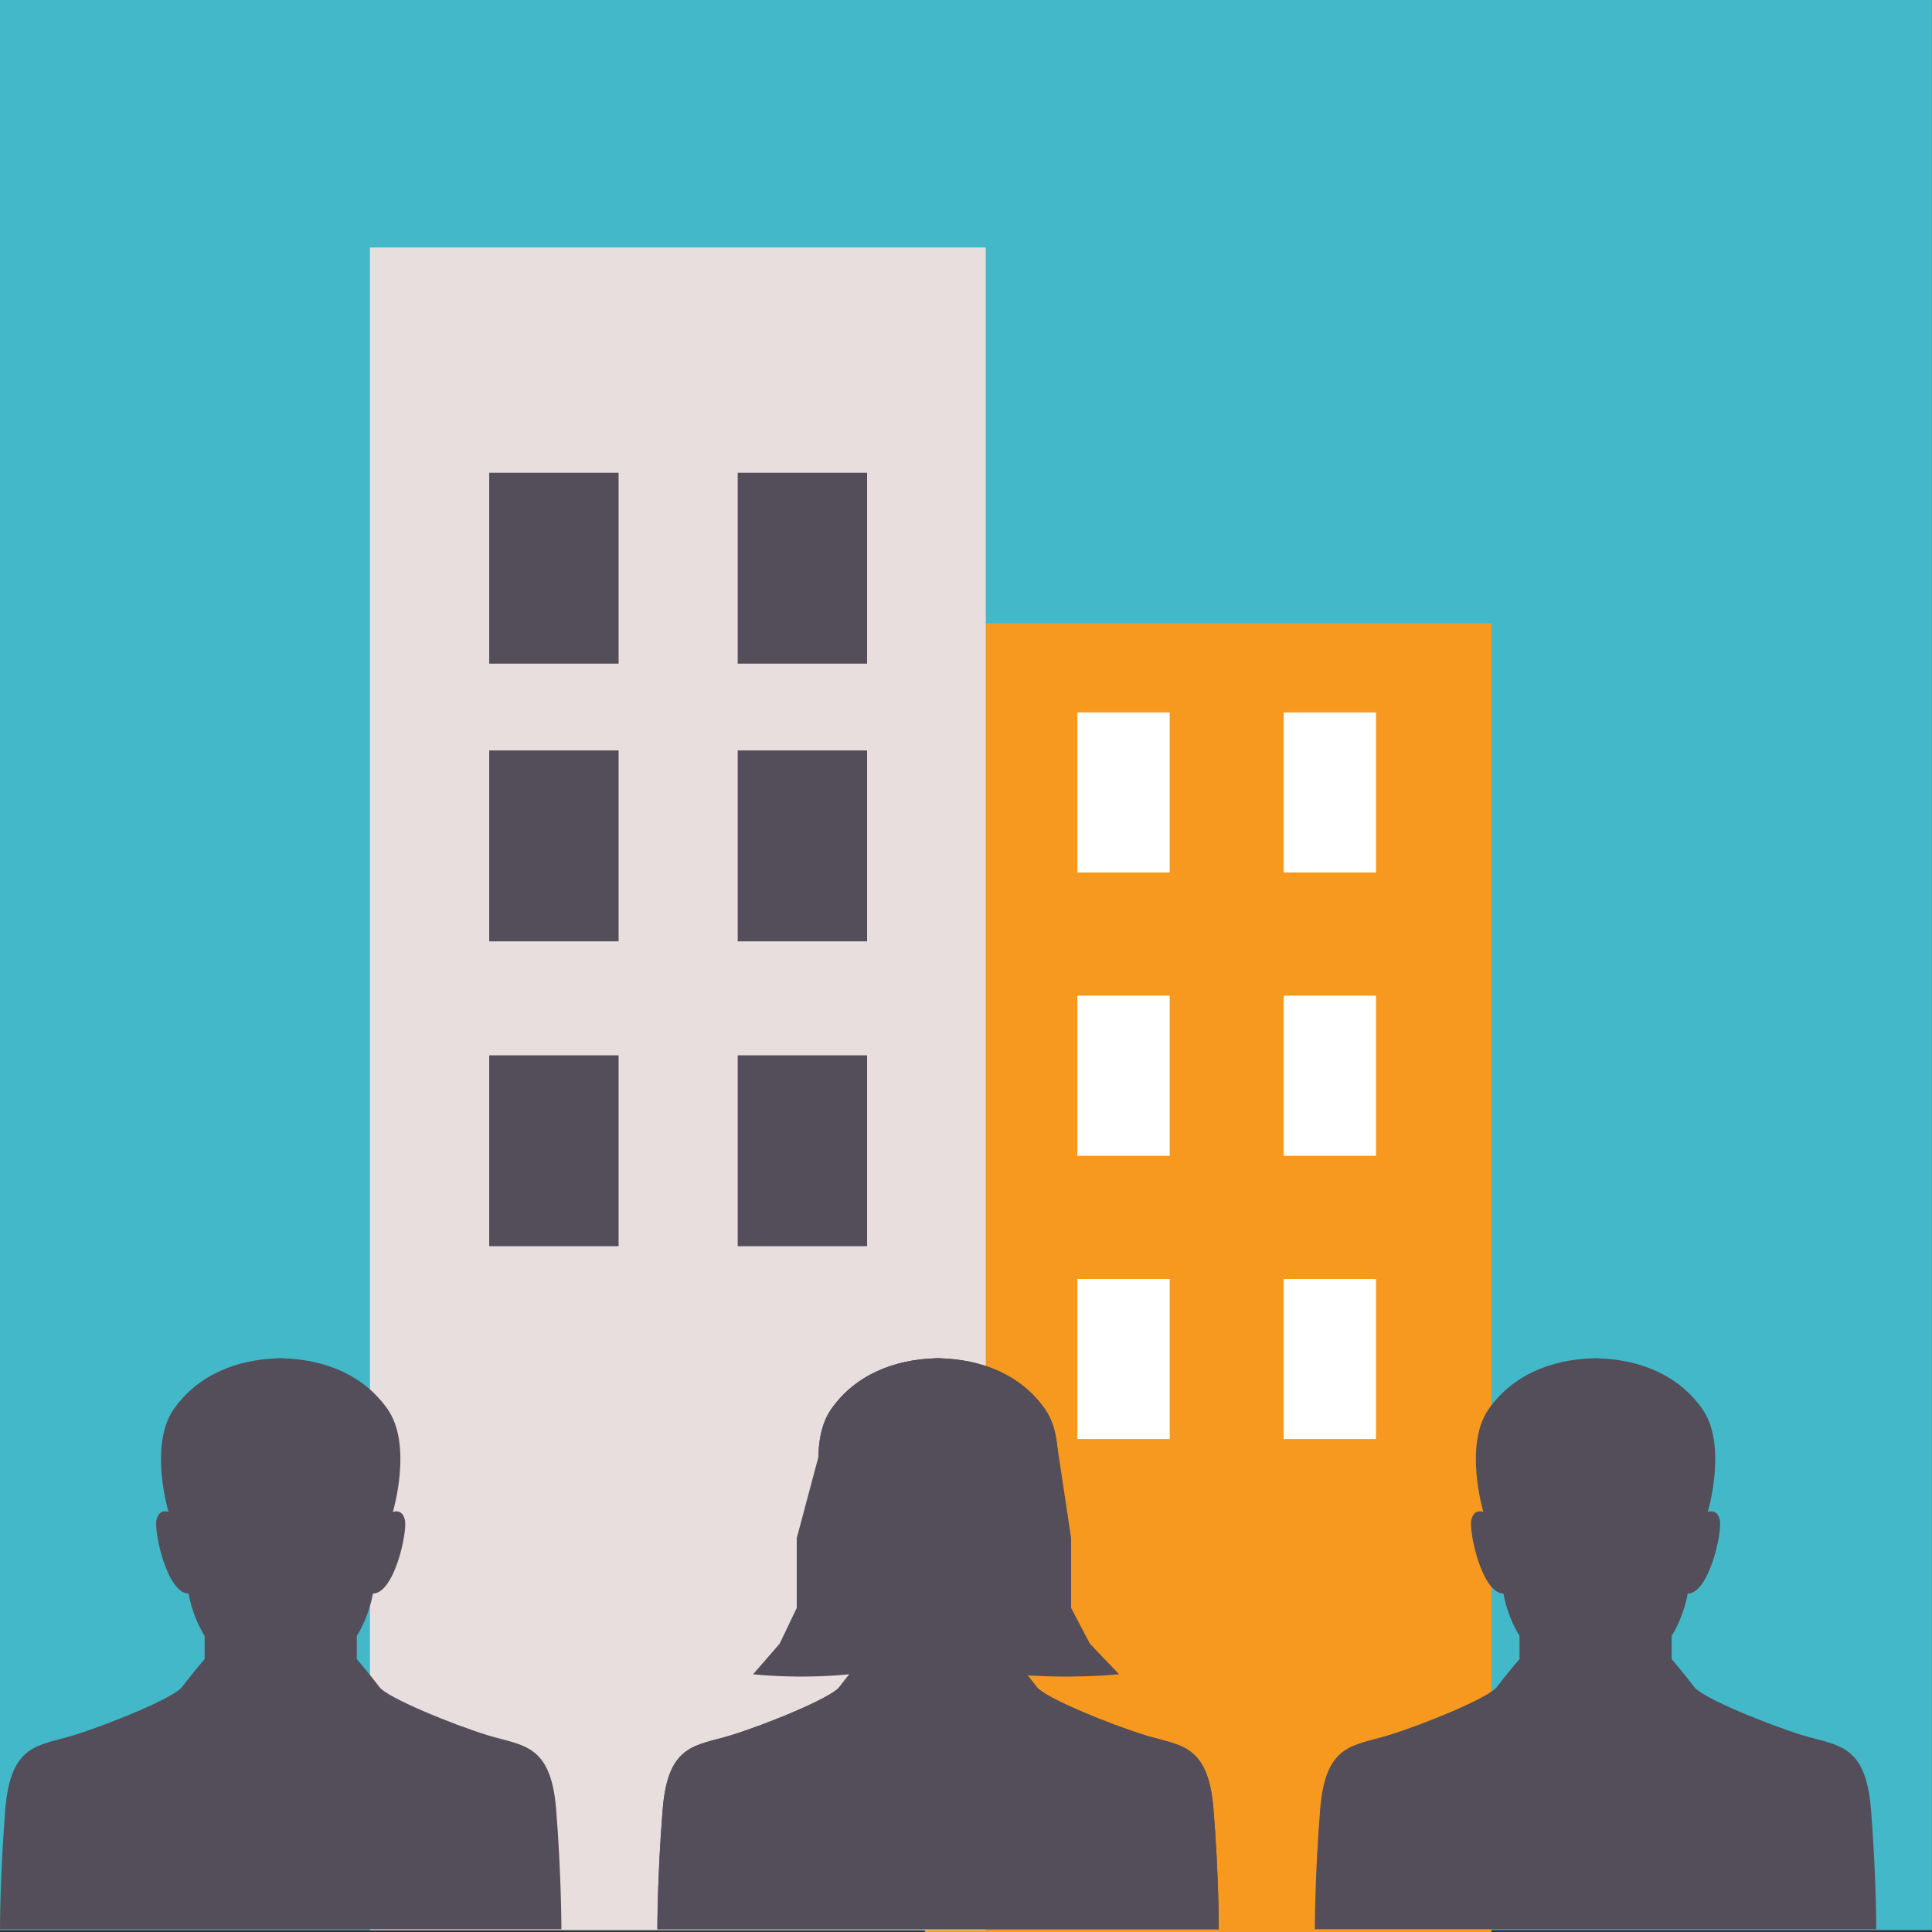 <?xml version="1.0" encoding="utf-8"?>
<!-- Generator: Adobe Illustrator 17.0.0, SVG Export Plug-In . SVG Version: 6.00 Build 0)  -->
<!DOCTYPE svg PUBLIC "-//W3C//DTD SVG 1.1//EN" "http://www.w3.org/Graphics/SVG/1.1/DTD/svg11.dtd">
<svg version="1.1" id="Capa_1" xmlns="http://www.w3.org/2000/svg" xmlns:xlink="http://www.w3.org/1999/xlink" x="0px" y="0px"
	 width="50px" height="50px" viewBox="0 0 50 50" enable-background="new 0 0 50 50" xml:space="preserve">
<rect x="0" y="0" width="50" height="50" fill="#333333" stroke="none"/>
<rect x="-78.972" y="48.922" fill="#00B4BB" width="49.999" height="50"/>
<rect x="101.189" y="-1.078" fill="#0096AA" width="49.999" height="50"/>
<g>
	<g>
		<path fill="#FFFFFF" d="M151.001,3.961h-21.778l0,0c-3.074,0-5.565,2.492-5.567,5.567c-0.002-3.074-2.495-5.567-5.569-5.567l0,0
			H96.312v32.913h0.164l-0.164,0.099h21.775l0,0c3.074,0,5.564,2.49,5.569,5.562v0.005c0,0,0,0,0-0.002c0,0.002,0,0.002,0,0.002
			v-0.005c0.002-3.072,2.495-5.562,5.567-5.562l0,0h21.778l-0.164-0.099h0.164C151.001,36.874,151.001,3.961,151.001,3.961z"/>
		<polygon fill="#E8DEDE" points="151.001,30.023 135.679,14.701 134.557,36.973 151.001,36.973 150.837,36.874 151.001,36.874 		
			"/>
		<g>
			<rect x="100.387" y="8.638" fill="#D8D5E8" width="17.569" height="1.213"/>
			<rect x="100.387" y="11.666" fill="#D8D5E8" width="17.569" height="1.21"/>
			<rect x="100.387" y="14.692" fill="#D8D5E8" width="17.569" height="1.21"/>
			<rect x="100.387" y="17.718" fill="#D8D5E8" width="17.569" height="1.213"/>
			<rect x="100.387" y="20.753" fill="#D8D5E8" width="17.569" height="1.21"/>
			<rect x="100.387" y="23.779" fill="#D8D5E8" width="17.569" height="1.21"/>
			<rect x="100.387" y="26.805" fill="#D8D5E8" width="17.569" height="1.21"/>
		</g>
		<path fill="#E8DEDE" d="M123.656,9.527c-0.002-3.074-2.495-5.567-5.569-5.567l0,0h-1.735l-2.287,25.607l10.284,10.284
			L123.656,9.527z"/>
		<g>
			<rect x="129.498" y="8.638" fill="#D8D5E8" width="17.569" height="1.213"/>
			<rect x="129.498" y="11.666" fill="#D8D5E8" width="17.569" height="1.21"/>
			<rect x="129.498" y="14.692" fill="#D8D5E8" width="17.569" height="1.21"/>
			<rect x="129.498" y="17.718" fill="#D8D5E8" width="17.569" height="1.213"/>
			<rect x="129.498" y="20.753" fill="#D8D5E8" width="17.569" height="1.21"/>
			<rect x="129.498" y="23.779" fill="#D8D5E8" width="17.569" height="1.21"/>
			<rect x="129.498" y="26.805" fill="#D8D5E8" width="17.569" height="1.21"/>
		</g>
		<g>
			<polygon fill="#E4D9D9" points="136.88,15.902 135.679,14.701 135.619,15.902 			"/>
			<polygon fill="#E4D9D9" points="135.009,28.015 147.067,28.015 147.067,26.805 135.069,26.805 			"/>
			<polygon fill="#E4D9D9" points="135.222,23.779 135.162,24.99 145.967,24.99 144.757,23.779 			"/>
			<polygon fill="#E4D9D9" points="139.909,18.931 138.698,17.718 135.527,17.718 135.467,18.931 			"/>
			<polygon fill="#E4D9D9" points="142.941,21.964 141.731,20.753 135.377,20.753 135.314,21.964 			"/>
		</g>
		<g>
			<g>
				<polygon fill="#BF202F" points="96.312,33.892 96.312,33.991 96.476,33.892 				"/>
				<path fill="#00B4BB" d="M129.223,33.991c-3.072,0-5.565,2.49-5.567,5.562v0.002c0,0.002,0,0.002,0,0.002v-0.005
					c-0.005-3.072-2.495-5.562-5.569-5.562l0,0H96.312v2.883h0.164l-0.164,0.099h21.775l0,0c3.074,0,5.564,2.49,5.569,5.562v0.005
					c0,0,0,0,0-0.002v-0.002c0.002-3.072,2.495-5.562,5.567-5.562l0,0h21.778l-0.164-0.099h0.164v-2.883H129.223L129.223,33.991z"/>
				<polygon fill="#BF202F" points="151.001,33.991 151.001,33.892 150.837,33.892 				"/>
			</g>
		</g>
		<polygon fill="#BED630" points="118.572,29.632 116.369,28.221 113.807,29.632 113.807,3.961 118.572,3.961 		"/>
		<g>
			<path fill="#FAAC47" d="M151.001,24.384c-0.277-0.24-0.649-0.383-1.148-0.383c-1.398,0-2.176,1.102-2.176,2.46v3.317h-0.827
				l0.002-3.317c0-1.358-0.781-2.46-2.178-2.46c-1.398,0-2.176,1.102-2.176,2.46v3.317h-0.825v-3.317c0-1.358-0.778-2.46-2.176-2.46
				c-1.397,0-2.178,1.102-2.178,2.46v3.317h-0.822V16.244c0-1.358-0.778-2.458-2.178-2.458c-1.397-0.002-2.086,1.102-2.086,2.458
				v12.914l-0.196,16.173l18.932-0.148L151.001,24.384z"/>
			<rect x="132.099" y="44.596" fill="#FFFFFF" width="18.865" height="23.355"/>
		</g>
	</g>
</g>
<rect x="0" y="-0.048" fill="#43B8C8" width="49.999" height="50"/>
<g>
	<path fill="#FFFFFF" d="M-70.469,10.668c-0.14-1.695-0.867-1.626-1.767-1.903c-0.899-0.276-2.595-0.969-2.803-1.245
		c-0.208-0.278-0.588-0.728-0.588-0.728V6.195c0.338-0.551,0.416-1.098,0.416-1.098c0.554,0,0.899-1.592,0.829-1.903
		c-0.068-0.312-0.312-0.208-0.312-0.208s0.52-1.73-0.138-2.664c-0.629-0.895-1.638-1.28-2.692-1.312v-0.003
		c-0.024,0-0.049,0.001-0.072,0.001c-0.024,0-0.049-0.001-0.074-0.001v0.003c-1.054,0.032-2.062,0.418-2.691,1.312
		c-0.658,0.934-0.139,2.664-0.139,2.664s-0.241-0.103-0.311,0.208c-0.069,0.311,0.277,1.903,0.83,1.903c0,0,0.079,0.547,0.416,1.098
		v0.598c0,0-0.381,0.449-0.588,0.728c-0.208,0.276-1.903,0.969-2.803,1.245c-0.9,0.277-1.627,0.208-1.766,1.903
		c-0.14,1.696-0.14,3.117-0.14,3.117h14.529C-70.331,13.786-70.331,12.365-70.469,10.668z"/>
	<path fill="#FFFFFF" d="M-53.456,10.668c-0.138-1.695-0.865-1.626-1.765-1.903c-0.899-0.276-2.595-0.969-2.804-1.245
		c-0.207-0.278-0.587-0.728-0.587-0.728V6.195c0.338-0.551,0.414-1.098,0.414-1.098c0.556,0,0.899-1.592,0.831-1.903
		c-0.069-0.312-0.311-0.208-0.311-0.208s0.519-1.73-0.138-2.664c-0.629-0.895-1.638-1.28-2.693-1.312v-0.003
		c-0.023,0-0.048,0.001-0.072,0.001c-0.025,0-0.048-0.001-0.073-0.001v0.003c-1.055,0.032-2.064,0.418-2.691,1.312
		c-0.658,0.934-0.14,2.664-0.14,2.664s-0.242-0.103-0.311,0.208c-0.069,0.311,0.276,1.903,0.83,1.903c0,0,0.078,0.547,0.416,1.098
		v0.598c0,0-0.382,0.449-0.59,0.728c-0.206,0.276-1.903,0.969-2.803,1.245c-0.899,0.277-1.627,0.208-1.765,1.903
		c-0.139,1.696-0.139,3.117-0.139,3.117h14.528C-53.317,13.786-53.317,12.365-53.456,10.668z"/>
	<path fill="#FFFFFF" d="M-36.442,10.668c-0.139-1.695-0.865-1.626-1.765-1.903c-0.899-0.276-2.597-0.969-2.804-1.245
		c-0.207-0.278-0.588-0.728-0.588-0.728V6.195c0.337-0.551,0.415-1.098,0.415-1.098c0.554,0,0.899-1.592,0.831-1.903
		c-0.069-0.312-0.312-0.208-0.312-0.208s0.52-1.73-0.139-2.664c-0.627-0.895-1.636-1.28-2.691-1.312v-0.003
		c-0.024,0-0.05,0.001-0.072,0.001c-0.025,0-0.05-0.001-0.073-0.001v0.003c-1.055,0.032-2.064,0.418-2.693,1.312
		c-0.657,0.934-0.138,2.664-0.138,2.664s-0.242-0.103-0.311,0.208c-0.068,0.311,0.277,1.903,0.831,1.903
		c0,0,0.078,0.547,0.416,1.098v0.598c0,0-0.382,0.449-0.59,0.728c-0.208,0.276-1.903,0.969-2.803,1.245
		c-0.899,0.277-1.627,0.208-1.765,1.903c-0.139,1.696-0.139,3.117-0.139,3.117h14.528C-36.303,13.786-36.303,12.365-36.442,10.668z"
		/>
</g>
<path fill="#FFFFFF" d="M-62.126,73.332c-0.138-1.696-0.864-1.627-1.764-1.904c-0.901-0.276-2.597-0.969-2.804-1.245
	c-0.208-0.277-0.588-0.727-0.588-0.727v-0.599c0.338-0.55,0.415-1.098,0.415-1.098c0.554,0,0.899-1.592,0.83-1.903
	c-0.068-0.312-0.312-0.208-0.312-0.208s0.52-1.729-0.139-2.665c-0.628-0.894-1.637-1.279-2.691-1.312v-0.003
	c-0.024,0-0.049,0.001-0.072,0.001c-0.025,0-0.05-0.001-0.074-0.001v0.003c-1.056,0.032-2.062,0.418-2.691,1.312
	c-0.658,0.935-0.139,2.665-0.139,2.665s-0.242-0.104-0.312,0.208c-0.069,0.312,0.276,1.903,0.831,1.903c0,0,0.076,0.548,0.414,1.098
	v0.599c0,0-0.381,0.449-0.588,0.727c-0.207,0.276-1.903,0.969-2.803,1.245c-0.9,0.277-1.627,0.208-1.765,1.904
	c-0.139,1.695-0.139,3.115-0.139,3.115h14.527C-61.987,76.447-61.987,75.027-62.126,73.332z"/>
<g>
	<path fill="#FFFFFF" d="M-36.442,65.867c-0.138-1.696-0.865-1.627-1.765-1.903c-0.899-0.277-2.596-0.97-2.804-1.246
		c-0.207-0.277-0.588-0.727-0.588-0.727v-0.599c0.338-0.55,0.415-1.098,0.415-1.098c0.555,0,0.899-1.592,0.831-1.903
		c-0.069-0.312-0.311-0.208-0.311-0.208s0.519-1.729-0.139-2.664c-0.628-0.894-1.638-1.28-2.692-1.312v-0.003
		c-0.025,0-0.048,0.001-0.073,0.001c-0.024,0-0.048-0.001-0.073-0.001v0.003c-1.055,0.032-2.062,0.419-2.692,1.312
		c-0.657,0.935-0.138,2.664-0.138,2.664s-0.243-0.104-0.312,0.208c-0.069,0.312,0.276,1.903,0.831,1.903
		c0,0,0.077,0.548,0.415,1.098v0.599c0,0-0.382,0.449-0.589,0.727c-0.208,0.276-1.902,0.969-2.802,1.246
		c-0.9,0.276-1.627,0.207-1.767,1.903c-0.139,1.695-0.139,3.115-0.139,3.115h14.529C-36.303,68.982-36.303,67.562-36.442,65.867z"/>
	<path fill="#F5A01D" d="M-40.314,89.538l7.114,0.3l-1.773-2.323c0,0,7.38-6.137,0.837-18.674
		c3.351,11.498-3.448,15.767-3.448,15.767l-2.037-2.154L-40.314,89.538z"/>
	<path fill="#F5A01D" d="M-67.727,77.683l-4.969,5.099l2.913,0.229c0,0-0.35,9.591,13.354,13.08
		c-10.802-5.173-9.447-13.087-9.447-13.087l2.965-0.081L-67.727,77.683z"/>
	<path fill="#F5A01D" d="M-47.405,55.55l-3.323-6.297l-1.116,2.701c0,0-9.018-3.284-16.553,8.684
		c8.245-8.688,15.358-4.963,15.358-4.963l-0.836,2.845L-47.405,55.55z"/>
	<g>
		<path fill="#FFFFFF" d="M-39.605,93.321c-0.138-1.694-0.865-1.626-1.765-1.903c-0.9-0.276-2.597-0.969-2.805-1.245
			c-0.207-0.277-0.588-0.727-0.588-0.727v-0.598c0.338-0.551,0.416-1.099,0.416-1.099c0.554,0,0.899-1.592,0.831-1.903
			c-0.069-0.312-0.312-0.208-0.312-0.208s0.52-1.73-0.139-2.665c-0.627-0.894-1.636-1.279-2.691-1.312v-0.003
			c-0.024,0-0.048,0.001-0.073,0.001c-0.024,0-0.049-0.001-0.072-0.001v0.003c-1.055,0.032-2.063,0.418-2.693,1.312
			c-0.657,0.935-0.138,2.665-0.138,2.665s-0.242-0.104-0.312,0.208c-0.069,0.312,0.276,1.903,0.831,1.903
			c0,0,0.078,0.548,0.415,1.099v0.598c0,0-0.381,0.449-0.589,0.727c-0.208,0.276-1.903,0.969-2.803,1.245
			c-0.899,0.277-1.626,0.209-1.765,1.903c-0.139,1.696-0.139,3.116-0.139,3.116h14.528C-39.466,96.437-39.466,95.017-39.605,93.321z
			"/>
	</g>
	<g>
		<path fill="#FFFFFF" d="M-62.126,73.255c-0.138-1.694-0.865-1.626-1.765-1.903c-0.9-0.276-2.597-0.969-2.805-1.245
			c-0.207-0.277-0.588-0.727-0.588-0.727v-0.598c0.338-0.551,0.416-1.099,0.416-1.099c0.554,0,0.899-1.592,0.831-1.903
			c-0.069-0.311-0.312-0.208-0.312-0.208s0.52-1.73-0.139-2.665c-0.627-0.894-1.636-1.279-2.691-1.312v-0.003
			c-0.024,0-0.048,0.001-0.073,0.001c-0.024,0-0.049-0.001-0.072-0.001v0.003c-1.055,0.032-2.063,0.418-2.693,1.312
			c-0.657,0.935-0.138,2.665-0.138,2.665s-0.242-0.103-0.312,0.208c-0.069,0.312,0.276,1.903,0.831,1.903
			c0,0,0.078,0.548,0.415,1.099v0.598c0,0-0.381,0.449-0.589,0.727c-0.208,0.276-1.903,0.969-2.803,1.245
			c-0.899,0.277-1.626,0.209-1.765,1.903c-0.139,1.696-0.139,3.116-0.139,3.116h14.528C-61.987,76.371-61.987,74.951-62.126,73.255z
			"/>
		<path fill="#FFFFFF" d="M-72.017,62.907l-0.892,3.34v1.808l-0.444,0.927l-0.686,0.79c0,0,1.146,0.134,2.494,0
			s1.197-2.95,1.197-2.95"/>
		<path fill="#FFFFFF" d="M-66.173,63.829l0.364,2.419v1.808l0.488,0.927l0.754,0.79c0,0-1.26,0.134-2.742,0s-1.316-2.95-1.316-2.95
			"/>
	</g>
</g>
<g>
	<path fill="#FFFFFF" d="M-53.457,10.669c-0.138-1.694-0.865-1.626-1.765-1.903c-0.9-0.276-2.597-0.969-2.805-1.245
		c-0.207-0.277-0.588-0.727-0.588-0.727V6.196c0.338-0.551,0.416-1.099,0.416-1.099c0.554,0,0.899-1.592,0.831-1.903
		c-0.069-0.312-0.312-0.208-0.312-0.208s0.52-1.731-0.139-2.665c-0.627-0.894-1.636-1.279-2.691-1.312v-0.003
		c-0.024,0-0.048,0.001-0.073,0.001c-0.024,0-0.049-0.001-0.072-0.001v0.003c-1.055,0.032-2.063,0.418-2.693,1.312
		c-0.657,0.935-0.138,2.665-0.138,2.665s-0.242-0.104-0.312,0.208c-0.069,0.312,0.276,1.903,0.831,1.903
		c0,0,0.078,0.548,0.415,1.099v0.598c0,0-0.381,0.449-0.589,0.727c-0.208,0.276-1.903,0.969-2.803,1.245
		c-0.899,0.277-1.626,0.209-1.765,1.903c-0.139,1.696-0.139,3.116-0.139,3.116h14.528C-53.318,13.785-53.318,12.365-53.457,10.669z"
		/>
	<path fill="#FFFFFF" d="M-63.348,0.321l-0.892,3.34v1.808l-0.444,0.927l-0.686,0.79c0,0,1.146,0.134,2.494,0
		c1.348-0.134,1.197-2.95,1.197-2.95"/>
	<path fill="#FFFFFF" d="M-57.504,1.243l0.364,2.419v1.808l0.488,0.927l0.754,0.79c0,0-1.26,0.134-2.742,0
		c-1.482-0.134-1.316-2.95-1.316-2.95"/>
</g>
<rect x="-15.248" y="62.908" fill="#00B4BB" width="49.999" height="50"/>
<path fill="#FFFFFF" d="M23.92,85.051c-0.167-1.996-1.043-1.915-2.127-2.241c-1.084-0.326-3.127-1.141-3.377-1.467
	c-0.25-0.326-0.709-0.855-0.709-0.855v-0.704c0.407-0.649,0.5-1.294,0.5-1.294c0.667,0,1.084-1.874,1.001-2.241
	c-0.084-0.366-0.376-0.244-0.376-0.244s0.625-2.037-0.167-3.138c-0.758-1.052-1.973-1.507-3.245-1.544V71.32
	c-0.029,0-0.057,0.001-0.087,0.001c-0.029,0-0.058-0.001-0.088-0.001v0.004c-1.272,0.038-2.487,0.493-3.245,1.544
	c-0.791,1.101-0.167,3.138-0.167,3.138s-0.291-0.122-0.375,0.244c-0.083,0.367,0.333,2.241,1.001,2.241c0,0,0.093,0.645,0.5,1.294
	v0.704c0,0-0.459,0.529-0.708,0.855c-0.251,0.326-2.294,1.141-3.378,1.467c-1.083,0.326-1.96,0.245-2.127,2.241
	c-0.166,1.997-0.166,3.669-0.166,3.669h17.505C24.087,88.721,24.087,87.048,23.92,85.051z"/>
<rect x="3.724" y="86.873" fill="#F7991E" width="23.042" height="26.108"/>
<g>
	<g>
		<rect x="23.937" y="16.128" fill="#F7991E" width="14.662" height="33.872"/>
		<rect x="9.574" y="6.405" fill="#E8DEDE" width="15.937" height="43.547"/>
		<g>
			<g>
				<line fill="#EA5753" x1="9.574" y1="12.074" x2="9.574" y2="17.016"/>
			</g>
		</g>
		<g>
			<g>
				<line fill="#EA5753" x1="9.574" y1="16.845" x2="9.574" y2="21.784"/>
			</g>
		</g>
		<g>
			<g>
				<line fill="#EA5753" x1="9.574" y1="24.733" x2="9.574" y2="29.673"/>
			</g>
		</g>
		<g>
			<g>
				<line fill="#EA5753" x1="9.574" y1="32.622" x2="9.574" y2="37.563"/>
			</g>
		</g>
		<rect x="19.092" y="12.234" fill="#534E59" width="3.348" height="4.941"/>
		<rect x="19.092" y="19.421" fill="#534E59" width="3.348" height="4.941"/>
		<rect x="19.092" y="27.312" fill="#534E59" width="3.348" height="4.939"/>
		<rect x="12.661" y="12.234" fill="#534E59" width="3.348" height="4.941"/>
		<rect x="12.661" y="19.421" fill="#534E59" width="3.348" height="4.941"/>
		<rect x="12.661" y="27.312" fill="#534E59" width="3.348" height="4.939"/>
		<g>
			<rect x="27.881" y="18.438" fill="#FFFFFF" width="2.391" height="4.142"/>
			<rect x="33.221" y="18.438" fill="#FFFFFF" width="2.389" height="4.142"/>
		</g>
		<g>
			<rect x="27.881" y="25.768" fill="#FFFFFF" width="2.391" height="4.145"/>
			<rect x="33.221" y="25.768" fill="#FFFFFF" width="2.389" height="4.145"/>
		</g>
		<g>
			<rect x="27.881" y="33.1" fill="#FFFFFF" width="2.391" height="4.142"/>
			<rect x="33.221" y="33.1" fill="#FFFFFF" width="2.389" height="4.142"/>
		</g>
	</g>
</g>
<g>
	<g>
		<rect x="85.031" y="59.155" fill="#534E59" width="14.662" height="31.076"/>
		<rect x="72.419" y="49.432" fill="#E8DEDE" width="14.185" height="40.799"/>
		<rect x="65.089" y="49.432" fill="#FFFFFF" width="14.184" height="40.799"/>
		<g>
			<g>
				<rect x="67.32" y="51.981" fill="#EA5753" width="3.348" height="4.941"/>
				<rect x="73.296" y="51.981" fill="#EA5753" width="3.346" height="4.941"/>
			</g>
		</g>
		<g>
			<g>
				<rect x="67.32" y="59.871" fill="#EA5753" width="3.348" height="4.939"/>
				<rect x="73.296" y="59.871" fill="#EA5753" width="3.346" height="4.939"/>
			</g>
		</g>
		<g>
			<g>
				<rect x="67.32" y="67.76" fill="#EA5753" width="3.348" height="4.939"/>
				<rect x="73.296" y="67.76" fill="#EA5753" width="3.346" height="4.939"/>
			</g>
		</g>
		<g>
			<g>
				<rect x="67.32" y="75.649" fill="#EA5753" width="3.348" height="4.942"/>
				<rect x="73.296" y="75.649" fill="#EA5753" width="3.346" height="4.942"/>
			</g>
		</g>
		<g>
			<g>
				<rect x="67.32" y="83.537" fill="#EA5753" width="3.348" height="4.941"/>
				<rect x="73.296" y="83.537" fill="#EA5753" width="3.346" height="4.941"/>
			</g>
		</g>
		<rect x="81.185" y="52.141" fill="#30B092" width="3.348" height="4.941"/>
		<rect x="81.185" y="60.03" fill="#30B092" width="3.348" height="4.941"/>
		<rect x="81.185" y="67.918" fill="#30B092" width="3.348" height="4.941"/>
		<rect x="81.185" y="75.809" fill="#30B092" width="3.348" height="4.939"/>
		<rect x="81.185" y="83.698" fill="#30B092" width="3.348" height="4.939"/>
		<g>
			<g>
				<rect x="88.974" y="61.465" fill="#FFFFFF" width="2.391" height="4.142"/>
				<rect x="94.314" y="61.465" fill="#FFFFFF" width="2.389" height="4.142"/>
			</g>
			<g>
				<rect x="88.974" y="68.795" fill="#FFFFFF" width="2.391" height="4.145"/>
				<rect x="94.314" y="68.795" fill="#FFFFFF" width="2.389" height="4.145"/>
			</g>
			<g>
				<rect x="88.974" y="76.127" fill="#FFFFFF" width="2.391" height="4.142"/>
				<rect x="94.314" y="76.127" fill="#FFFFFF" width="2.389" height="4.142"/>
			</g>
			<g>
				<rect x="88.974" y="83.459" fill="#FFFFFF" width="2.391" height="4.143"/>
				<rect x="94.314" y="83.459" fill="#FFFFFF" width="2.389" height="4.143"/>
			</g>
		</g>
	</g>
</g>
<g>
	<path fill="#FFFFFF" d="M85.371,13.577c-0.082-1.007-0.513-0.965-1.047-1.129c-0.534-0.165-1.54-0.575-1.664-0.739
		c-0.123-0.165-0.349-0.431-0.349-0.431v-0.355c0.201-0.326,0.246-0.651,0.246-0.651c0.329,0,0.534-0.945,0.493-1.129
		c-0.041-0.185-0.185-0.123-0.185-0.123s0.308-1.026-0.082-1.581c-0.373-0.53-0.972-0.76-1.598-0.779V6.656
		c-0.015,0-0.028,0.001-0.044,0.001c-0.014,0-0.028-0.001-0.043-0.001v0.002c-0.626,0.019-1.224,0.249-1.598,0.779
		c-0.39,0.555-0.082,1.581-0.082,1.581s-0.144-0.061-0.185,0.123c-0.041,0.185,0.164,1.129,0.493,1.129c0,0,0.046,0.325,0.246,0.651
		v0.355c0,0-0.227,0.267-0.349,0.431c-0.123,0.164-1.129,0.575-1.663,0.739c-0.534,0.164-0.965,0.123-1.048,1.129
		c-0.082,1.006-0.082,1.848-0.082,1.848h8.621C85.454,15.425,85.454,14.583,85.371,13.577z"/>
	<path fill="#F5A01D" d="M83.074,27.623l4.221,0.178l-1.052-1.379c0,0,4.379-3.641,0.497-11.08c1.988,6.823-2.046,9.355-2.046,9.355
		l-1.209-1.278L83.074,27.623z"/>
	<path fill="#F5A01D" d="M66.808,20.588l-2.948,3.025l1.729,0.136c0,0-0.207,5.691,7.924,7.761
		c-6.409-3.069-5.606-7.765-5.606-7.765l1.759-0.048L66.808,20.588z"/>
	<path fill="#F5A01D" d="M78.866,7.455l-1.972-3.736l-0.662,1.603c0,0-5.351-1.949-9.822,5.153c4.892-5.155,9.113-2.945,9.113-2.945
		l-0.496,1.688L78.866,7.455z"/>
	<g>
		<path fill="#FFFFFF" d="M83.494,29.867c-0.082-1.005-0.513-0.965-1.047-1.129c-0.534-0.164-1.541-0.575-1.664-0.739
			c-0.123-0.165-0.349-0.431-0.349-0.431v-0.355c0.201-0.327,0.247-0.652,0.247-0.652c0.329,0,0.534-0.945,0.493-1.129
			c-0.041-0.185-0.185-0.123-0.185-0.123s0.308-1.027-0.082-1.581c-0.372-0.53-0.971-0.759-1.597-0.778v-0.002
			c-0.014,0-0.028,0.001-0.043,0.001c-0.014,0-0.029-0.001-0.043-0.001v0.002c-0.626,0.019-1.224,0.248-1.598,0.778
			c-0.39,0.555-0.082,1.581-0.082,1.581s-0.144-0.061-0.185,0.123c-0.041,0.185,0.164,1.129,0.493,1.129
			c0,0,0.046,0.325,0.246,0.652v0.355c0,0-0.226,0.267-0.349,0.431c-0.123,0.164-1.129,0.575-1.663,0.739
			c-0.534,0.165-0.965,0.124-1.047,1.129c-0.082,1.007-0.082,1.849-0.082,1.849h8.621C83.577,31.717,83.577,30.874,83.494,29.867z"
			/>
	</g>
	<g>
		<path fill="#FFFFFF" d="M70.131,17.961c-0.082-1.005-0.513-0.965-1.047-1.129c-0.534-0.164-1.541-0.575-1.664-0.739
			c-0.123-0.165-0.349-0.431-0.349-0.431v-0.355c0.201-0.327,0.247-0.652,0.247-0.652c0.329,0,0.534-0.945,0.493-1.129
			c-0.041-0.185-0.185-0.123-0.185-0.123s0.308-1.027-0.082-1.581c-0.372-0.53-0.971-0.759-1.597-0.778v-0.002
			c-0.014,0-0.028,0.001-0.043,0.001c-0.014,0-0.029-0.001-0.043-0.001v0.002c-0.626,0.019-1.224,0.248-1.598,0.778
			c-0.39,0.555-0.082,1.581-0.082,1.581s-0.144-0.061-0.185,0.123c-0.041,0.185,0.164,1.129,0.493,1.129
			c0,0,0.046,0.325,0.246,0.652v0.355c0,0-0.226,0.267-0.349,0.431c-0.123,0.164-1.129,0.575-1.663,0.739
			c-0.534,0.165-0.965,0.124-1.047,1.129c-0.082,1.007-0.082,1.849-0.082,1.849h8.621C70.213,19.81,70.213,18.967,70.131,17.961z"/>
		<path fill="#FFFFFF" d="M64.262,11.821l-0.529,1.982v1.073l-0.263,0.55l-0.407,0.468c0,0,0.68,0.08,1.48,0
			c0.8-0.08,0.71-1.751,0.71-1.751"/>
		<path fill="#FFFFFF" d="M67.729,12.368l0.216,1.435v1.073l0.29,0.55l0.447,0.468c0,0-0.748,0.08-1.627,0s-0.781-1.751-0.781-1.751
			"/>
	</g>
</g>
<g>
	<g>
		<g>
			<path fill="#534E59" d="M14.392,46.812c-0.14-1.695-0.867-1.626-1.767-1.903c-0.899-0.276-2.595-0.969-2.803-1.245
				c-0.208-0.278-0.588-0.727-0.588-0.727v-0.598c0.338-0.551,0.416-1.098,0.416-1.098c0.554,0,0.899-1.592,0.829-1.903
				c-0.068-0.312-0.312-0.208-0.312-0.208s0.52-1.73-0.138-2.664c-0.629-0.895-1.638-1.28-2.692-1.312V35.15
				c-0.024,0-0.049,0.001-0.072,0.001c-0.024,0-0.049-0.001-0.074-0.001v0.003c-1.054,0.032-2.062,0.418-2.691,1.312
				c-0.658,0.934-0.139,2.664-0.139,2.664S4.12,39.026,4.05,39.337c-0.069,0.312,0.277,1.903,0.83,1.903
				c0,0,0.079,0.547,0.416,1.098v0.598c0,0-0.381,0.449-0.588,0.727C4.5,43.94,2.805,44.632,1.905,44.909
				c-0.9,0.277-1.627,0.208-1.766,1.903C0,48.508,0,49.929,0,49.929h14.529C14.529,49.929,14.529,48.508,14.392,46.812z"/>
			<path fill="#534E59" d="M31.404,46.812c-0.138-1.695-0.865-1.626-1.765-1.903c-0.899-0.276-2.595-0.969-2.804-1.245
				c-0.207-0.278-0.587-0.727-0.587-0.727v-0.598c0.338-0.551,0.414-1.098,0.414-1.098c0.556,0,0.899-1.592,0.831-1.903
				c-0.069-0.312-0.312-0.208-0.312-0.208s0.519-1.73-0.138-2.664c-0.629-0.895-1.638-1.28-2.693-1.312V35.15
				c-0.024,0-0.048,0.001-0.072,0.001c-0.025,0-0.048-0.001-0.073-0.001v0.003c-1.055,0.032-2.064,0.418-2.691,1.312
				c-0.658,0.934-0.14,2.664-0.14,2.664s-0.242-0.104-0.311,0.208c-0.069,0.312,0.276,1.903,0.83,1.903c0,0,0.078,0.547,0.416,1.098
				v0.598c0,0-0.382,0.449-0.59,0.727c-0.206,0.276-1.903,0.969-2.803,1.245c-0.899,0.277-1.627,0.208-1.765,1.903
				c-0.139,1.696-0.139,3.117-0.139,3.117h14.528C31.543,49.929,31.543,48.508,31.404,46.812z"/>
			<path fill="#534E59" d="M48.419,46.812c-0.139-1.695-0.865-1.626-1.765-1.903c-0.899-0.276-2.597-0.969-2.804-1.245
				c-0.207-0.278-0.588-0.727-0.588-0.727v-0.598c0.337-0.551,0.415-1.098,0.415-1.098c0.554,0,0.899-1.592,0.831-1.903
				c-0.069-0.312-0.312-0.208-0.312-0.208s0.52-1.73-0.139-2.664c-0.627-0.895-1.636-1.28-2.691-1.312V35.15
				c-0.024,0-0.05,0.001-0.072,0.001c-0.025,0-0.05-0.001-0.073-0.001v0.003c-1.055,0.032-2.064,0.418-2.693,1.312
				c-0.657,0.934-0.138,2.664-0.138,2.664s-0.242-0.104-0.312,0.208c-0.068,0.312,0.277,1.903,0.831,1.903
				c0,0,0.078,0.547,0.416,1.098v0.598c0,0-0.382,0.449-0.59,0.727c-0.208,0.276-1.903,0.969-2.803,1.245
				c-0.899,0.277-1.627,0.208-1.765,1.903c-0.139,1.696-0.139,3.117-0.139,3.117h14.528C48.558,49.929,48.558,48.508,48.419,46.812z
				"/>
		</g>
		<g>
			<path fill="#534E59" d="M31.404,46.812c-0.138-1.694-0.865-1.626-1.765-1.903c-0.9-0.276-2.597-0.969-2.805-1.245
				c-0.207-0.277-0.588-0.727-0.588-0.727V42.34c0.338-0.551,0.416-1.099,0.416-1.099c0.554,0,0.899-1.592,0.831-1.903
				c-0.069-0.312-0.312-0.208-0.312-0.208s0.52-1.731-0.139-2.665c-0.627-0.894-1.636-1.279-2.691-1.312V35.15
				c-0.024,0-0.048,0.001-0.073,0.001c-0.024,0-0.049-0.001-0.072-0.001v0.003c-1.055,0.032-2.064,0.418-2.693,1.312
				c-0.657,0.935-0.138,2.665-0.138,2.665s-0.242-0.104-0.312,0.208c-0.069,0.311,0.276,1.903,0.831,1.903
				c0,0,0.078,0.548,0.415,1.099v0.598c0,0-0.381,0.449-0.589,0.727c-0.208,0.276-1.903,0.969-2.803,1.245
				c-0.899,0.277-1.626,0.209-1.765,1.903c-0.139,1.696-0.139,3.116-0.139,3.116h14.528C31.542,49.929,31.542,48.509,31.404,46.812z
				"/>
			<path fill="#534E59" d="M21.512,36.465l-0.892,3.34v1.808l-0.444,0.927l-0.686,0.79c0,0,1.146,0.134,2.494,0
				c1.348-0.134,1.197-2.95,1.197-2.95"/>
			<path fill="#534E59" d="M27.356,37.386l0.364,2.419v1.808l0.488,0.927l0.754,0.79c0,0-1.26,0.134-2.742,0
				c-1.482-0.134-1.316-2.95-1.316-2.95"/>
		</g>
	</g>
</g>
</svg>
